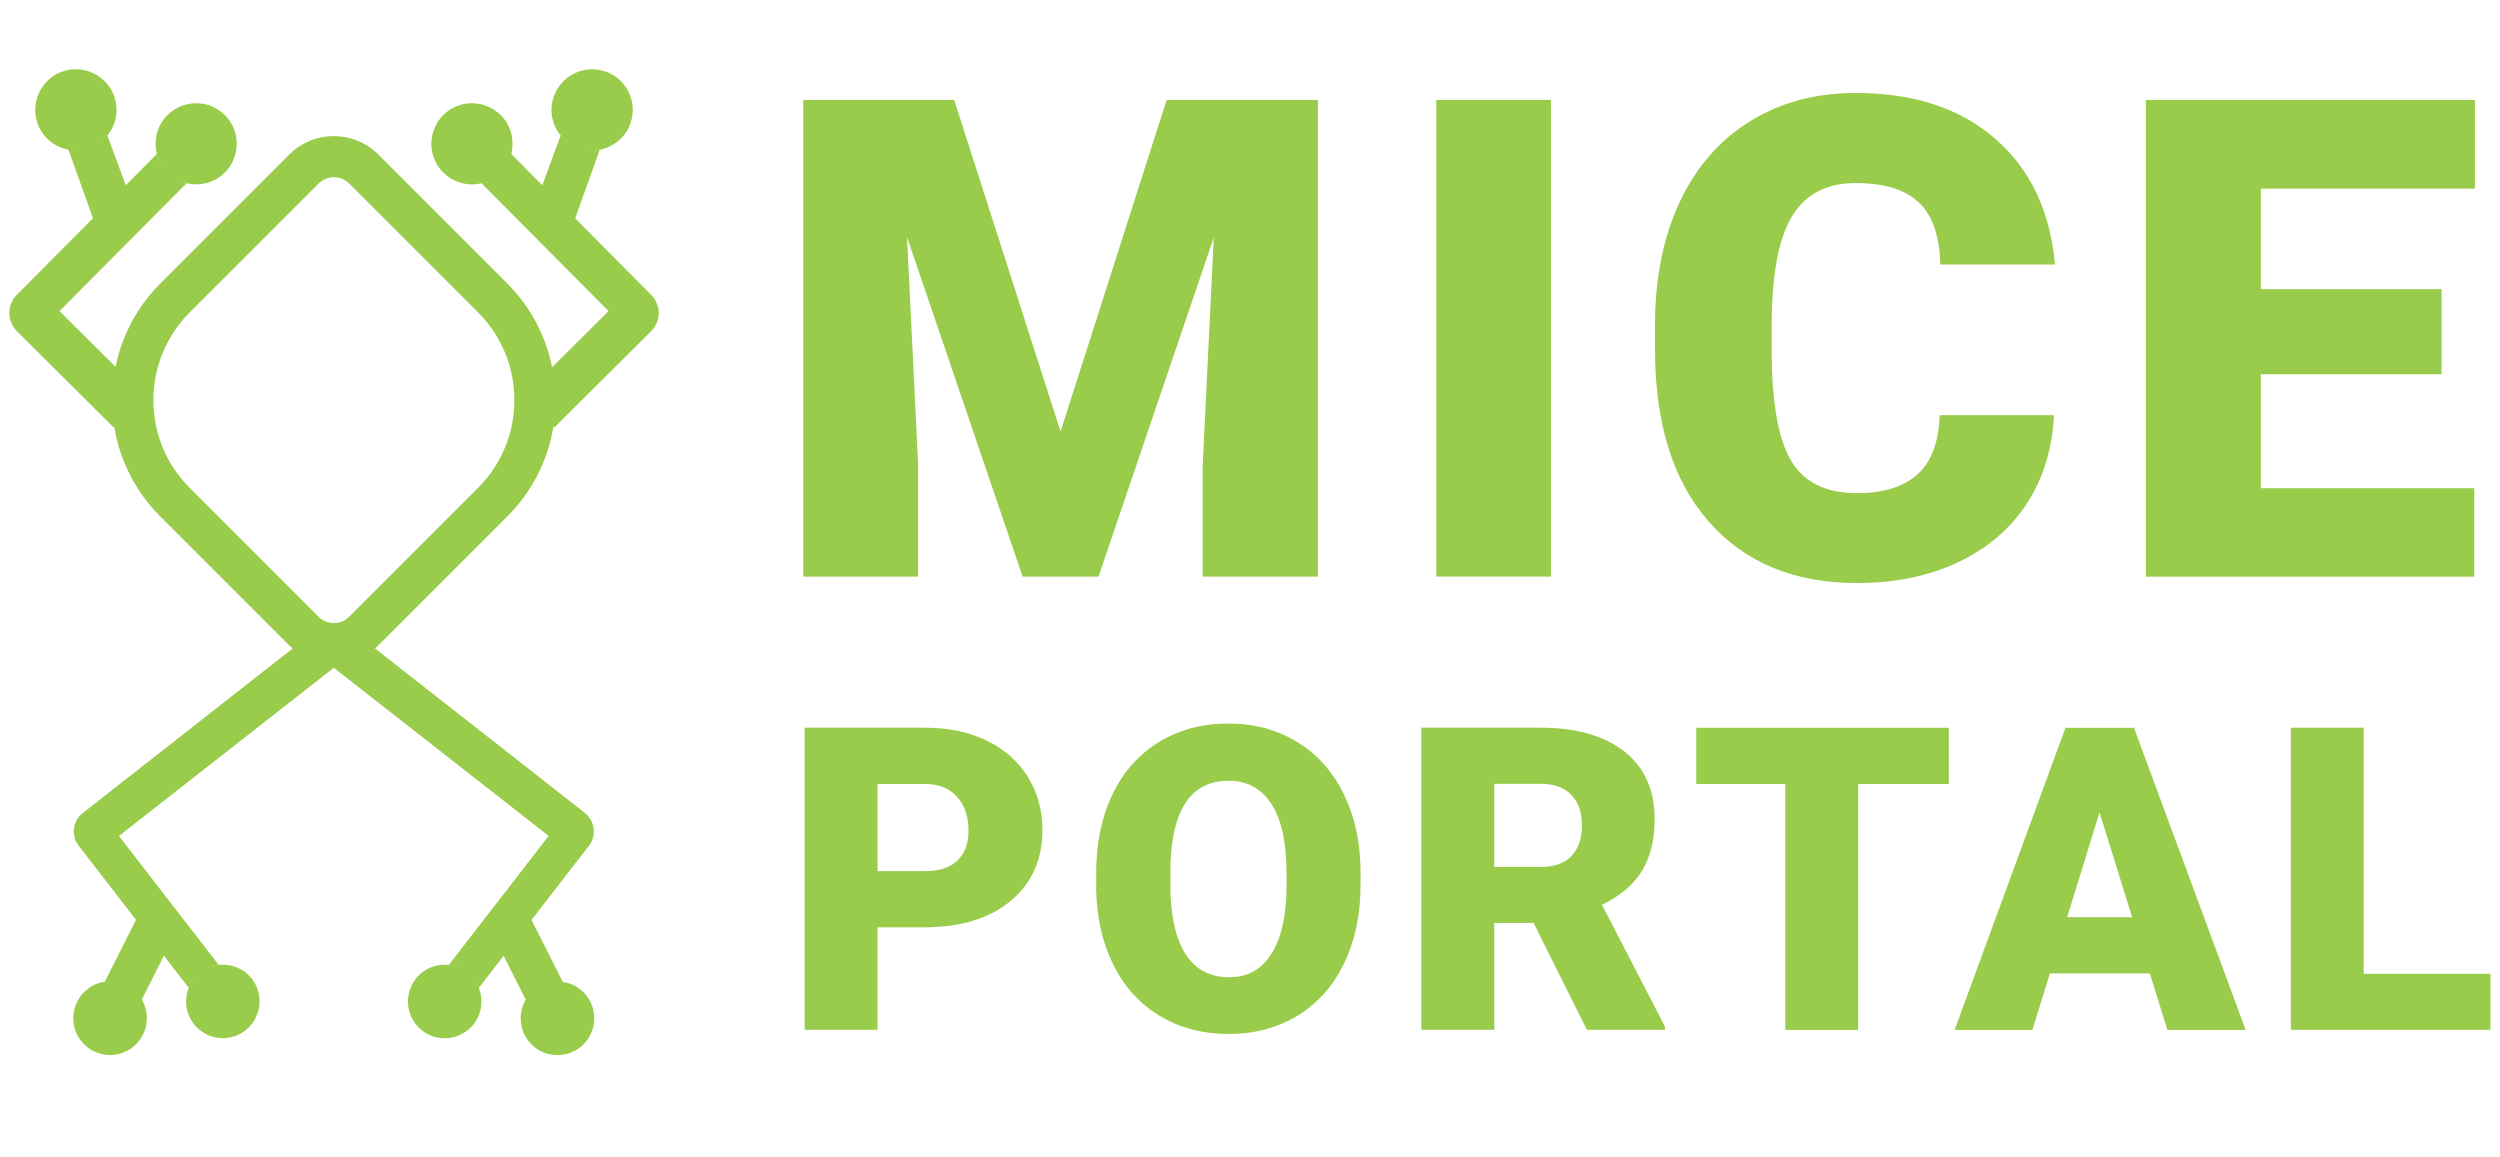 <?xml version="1.0" encoding="UTF-8"?>
<svg xmlns="http://www.w3.org/2000/svg" id="Ebene_1" data-name="Ebene 1" version="1.1" viewBox="0 0 270 125">
  <defs>
    <style>
      .cls-1 {
        fill: #98cc4a;
        stroke-width: 0px;
      }
    </style>
  </defs>
  <g>
    <g>
      <path class="cls-1" d="M103.05,10.79l11.49,35.82,11.46-35.82h16.34v51.48h-12.45v-12.02l1.2-24.61-12.45,36.63h-8.2l-12.48-36.67,1.2,24.65v12.02h-12.41V10.79h16.3Z"></path>
      <path class="cls-1" d="M167.5,62.27h-12.38V10.79h12.38v51.48Z"></path>
      <path class="cls-1" d="M221.83,44.84c-.17,3.58-1.13,6.75-2.9,9.49-1.77,2.75-4.25,4.87-7.44,6.38-3.19,1.51-6.84,2.26-10.94,2.26-6.77,0-12.09-2.2-15.98-6.61-3.89-4.41-5.83-10.63-5.83-18.67v-2.55c0-5.04.88-9.46,2.63-13.24,1.76-3.78,4.28-6.71,7.58-8.77,3.3-2.06,7.12-3.09,11.46-3.09,6.25,0,11.27,1.64,15.06,4.93,3.8,3.29,5.95,7.82,6.47,13.6h-12.38c-.09-3.13-.88-5.39-2.37-6.75-1.49-1.37-3.75-2.05-6.79-2.05s-5.35,1.16-6.79,3.47c-1.44,2.31-2.19,6-2.26,11.07v3.64c0,5.49.69,9.42,2.07,11.77,1.38,2.36,3.75,3.54,7.12,3.54,2.85,0,5.03-.67,6.54-2.02,1.51-1.34,2.31-3.48,2.4-6.4h12.34Z"></path>
      <path class="cls-1" d="M263.69,40.42h-19.52v12.31h23.05v9.55h-35.47V10.79h35.54v9.58h-23.12v10.86h19.52v9.19Z"></path>
    </g>
    <g>
      <path class="cls-1" d="M94.77,100.15v11.07h-7.87v-32.63h13.02c2.49,0,4.7.46,6.62,1.38,1.92.92,3.41,2.23,4.46,3.92,1.05,1.7,1.58,3.62,1.58,5.77,0,3.18-1.14,5.73-3.42,7.63-2.28,1.9-5.4,2.86-9.38,2.86h-5.02ZM94.77,94.08h5.15c1.52,0,2.69-.38,3.48-1.14.8-.76,1.2-1.84,1.2-3.23,0-1.52-.41-2.74-1.23-3.65-.82-.91-1.94-1.37-3.36-1.39h-5.24v9.41Z"></path>
      <path class="cls-1" d="M146.94,95.58c0,3.18-.59,6-1.77,8.45-1.18,2.45-2.86,4.34-5.03,5.66-2.17,1.32-4.65,1.98-7.43,1.98s-5.24-.64-7.4-1.92-3.83-3.1-5.03-5.48c-1.2-2.38-1.83-5.1-1.89-8.18v-1.84c0-3.2.59-6.02,1.76-8.46,1.17-2.44,2.85-4.33,5.04-5.66,2.19-1.33,4.68-1.99,7.47-1.99s5.23.66,7.4,1.97c2.17,1.31,3.85,3.19,5.05,5.61,1.2,2.43,1.81,5.21,1.83,8.35v1.5ZM138.94,94.22c0-3.24-.54-5.7-1.62-7.38-1.08-1.68-2.63-2.52-4.65-2.52-3.94,0-6.03,2.96-6.25,8.87l-.02,2.4c0,3.2.53,5.65,1.59,7.37,1.06,1.72,2.64,2.58,4.73,2.58s3.52-.84,4.59-2.53c1.08-1.69,1.62-4.12,1.64-7.28v-1.5Z"></path>
      <path class="cls-1" d="M165.64,99.68h-4.26v11.54h-7.87v-32.63h12.84c3.87,0,6.89.86,9.08,2.57,2.18,1.72,3.27,4.14,3.27,7.28,0,2.27-.46,4.15-1.38,5.64s-2.36,2.7-4.31,3.63l6.81,13.17v.34h-8.43l-5.76-11.54ZM161.38,93.63h4.97c1.49,0,2.62-.39,3.37-1.18.75-.79,1.13-1.88,1.13-3.29s-.38-2.51-1.14-3.31c-.76-.8-1.88-1.2-3.36-1.2h-4.97v8.99Z"></path>
      <path class="cls-1" d="M210.47,84.67h-9.79v26.56h-7.87v-26.56h-9.61v-6.07h27.27v6.07Z"></path>
      <path class="cls-1" d="M232.16,105.13h-10.78l-1.88,6.1h-8.4l11.97-32.63h7.4l12.06,32.63h-8.45l-1.9-6.1ZM223.26,99.06h7.01l-3.52-11.32-3.5,11.32Z"></path>
      <path class="cls-1" d="M255.28,105.17h13.69v6.05h-21.56v-32.63h7.87v26.58Z"></path>
    </g>
  </g>
  <path class="cls-1" d="M71.03,33.04s0-.03-.02-.04h0c-.12-.43-.35-.8-.63-1.1l-.07-.07-7.87-7.92-.32-.32,2.65-7.41c-.56.11-1.15.11-1.74-.02.59.12,1.18.12,1.74,0h0s.02.01.03,0c1.46-.29,2.73-1.31,3.28-2.78v-.03c.82-2.26-.35-4.77-2.6-5.6h-.04c-2.26-.83-4.77.34-5.6,2.59l-.02.04c-.54,1.5-.21,3.12.75,4.27.3.37.67.7,1.09.96-.43-.26-.81-.59-1.11-.97l-1.98,5.37-3.35-3.37s0-.02,0-.03c.36-1.44,0-3.02-1.11-4.15l-.03-.02c-1.69-1.7-4.47-1.72-6.17-.05l-.03.03c-1.7,1.69-1.73,4.46-.05,6.17l.03.03c1.12,1.13,2.72,1.52,4.17,1.16.47-.11.92-.3,1.33-.57-.42.28-.88.48-1.35.59l13.53,13.61.18.19-.2.2-5.89,5.86c-.67-3.32-2.29-6.49-4.86-9.06l-13.92-13.92c-2.64-2.64-6.95-2.64-9.6,0l-13.92,13.92c-2.56,2.56-4.18,5.72-4.85,9.02l-5.85-5.82-.2-.2.18-.19,13.53-13.61c-.48-.11-.93-.31-1.35-.59.41.27.87.46,1.33.57,1.45.36,3.06-.03,4.18-1.16l.03-.03c1.67-1.72,1.65-4.49-.05-6.17l-.03-.03c-1.71-1.67-4.48-1.65-6.17.05l-.03.02c-1.1,1.13-1.47,2.71-1.11,4.15,0,0,0,.02,0,.03h0c.14.55.39,1.09.75,1.57-.37-.47-.62-1.01-.76-1.57l-3.35,3.37-1.98-5.37c-.31.38-.68.71-1.11.97.42-.26.79-.59,1.09-.96.95-1.15,1.29-2.77.75-4.27l-.02-.04c-.83-2.25-3.34-3.42-5.6-2.6h-.04c-2.24.84-3.41,3.35-2.61,5.61v.03c.56,1.48,1.83,2.49,3.29,2.78,0,0,.02,0,.03,0h0c.56.1,1.16.11,1.75-.02-.59.13-1.18.13-1.74.02l2.65,7.41-.32.32-7.87,7.92-.08.07c-.28.3-.51.67-.63,1.09h0s-.01.04-.02.05c-.21.73-.11,1.48.22,2.09.14.26.31.49.51.69t.01.01s0,0,.01.01l10.41,10.35.06-.06c.59,3.54,2.24,6.94,4.97,9.67l13.92,13.92c.12.12.25.24.37.34l-22.62,17.73s0,0-.01.01t-.01,0c-.2.16-.38.34-.53.56-.37.52-.54,1.18-.43,1.85,0,.02,0,.03.01.04h0c.06.4.22.75.44,1.05l.05.07,6.19,7.99-3.38,6.69c-.66.09-1.3.35-1.86.79-1.01.78-1.54,1.96-1.54,3.15,0,.85.27,1.71.83,2.43.78,1.01,1.96,1.54,3.15,1.54.85,0,1.7-.27,2.43-.83,1.01-.78,1.54-1.96,1.54-3.15,0-.7-.18-1.4-.55-2.02l.08-.14,2.31-4.59,2.67,3.46c.16-.42.4-.82.72-1.17-.31.36-.55.76-.71,1.18h0s0,0-.01.02c-.49,1.25-.33,2.72.53,3.85l.02.03c1.33,1.72,3.82,2.05,5.54.74l.03-.03c1.72-1.32,2.05-3.81.74-5.54l-.02-.03c-.88-1.14-2.28-1.67-3.62-1.51-.39.04-.77.15-1.14.31.37-.17.76-.28,1.16-.32l-10.63-13.74-.14-.18.21-.16,23-18,23,18,.2.16-.14.18-10.63,13.74c.48.05.96.2,1.4.44-.44-.23-.91-.37-1.38-.42-1.34-.16-2.74.37-3.62,1.51l-.02.03c-1.31,1.73-.98,4.22.74,5.54l.03.03c1.72,1.31,4.21.98,5.54-.74l.02-.03c.86-1.13,1.02-2.6.53-3.85,0,0,0-.02-.01-.03h0c-.16-.41-.4-.81-.71-1.17.32.35.56.75.72,1.17l2.67-3.46,2.31,4.59.08.14c-.37.63-.55,1.32-.55,2.02,0,1.19.53,2.37,1.54,3.15.72.56,1.58.83,2.43.83,1.19,0,2.37-.53,3.15-1.54.56-.72.83-1.58.83-2.43,0-1.19-.53-2.37-1.54-3.15-.56-.43-1.2-.69-1.86-.79l-3.38-6.69,6.19-7.99.06-.07c.22-.3.38-.65.44-1.05h0s0-.03.01-.05c.11-.68-.07-1.34-.43-1.85-.15-.22-.33-.41-.53-.56h-.01s0-.02-.01-.02l-22.62-17.73c.13-.11.25-.22.37-.34l13.92-13.92c2.74-2.74,4.4-6.15,4.98-9.71l.1.1,10.41-10.35s0,0,.01-.01t.01-.01c.2-.2.38-.43.51-.69.33-.61.43-1.37.22-2.09ZM51.64,52.68l-13.92,13.92c-.44.44-1.03.69-1.66.69s-1.22-.24-1.66-.69l-13.92-13.92c-5.22-5.22-5.22-13.71,0-18.93l13.92-13.92c.46-.46,1.06-.69,1.66-.69s1.2.23,1.66.69l13.92,13.92c5.22,5.22,5.22,13.71,0,18.93Z"></path>
</svg>
